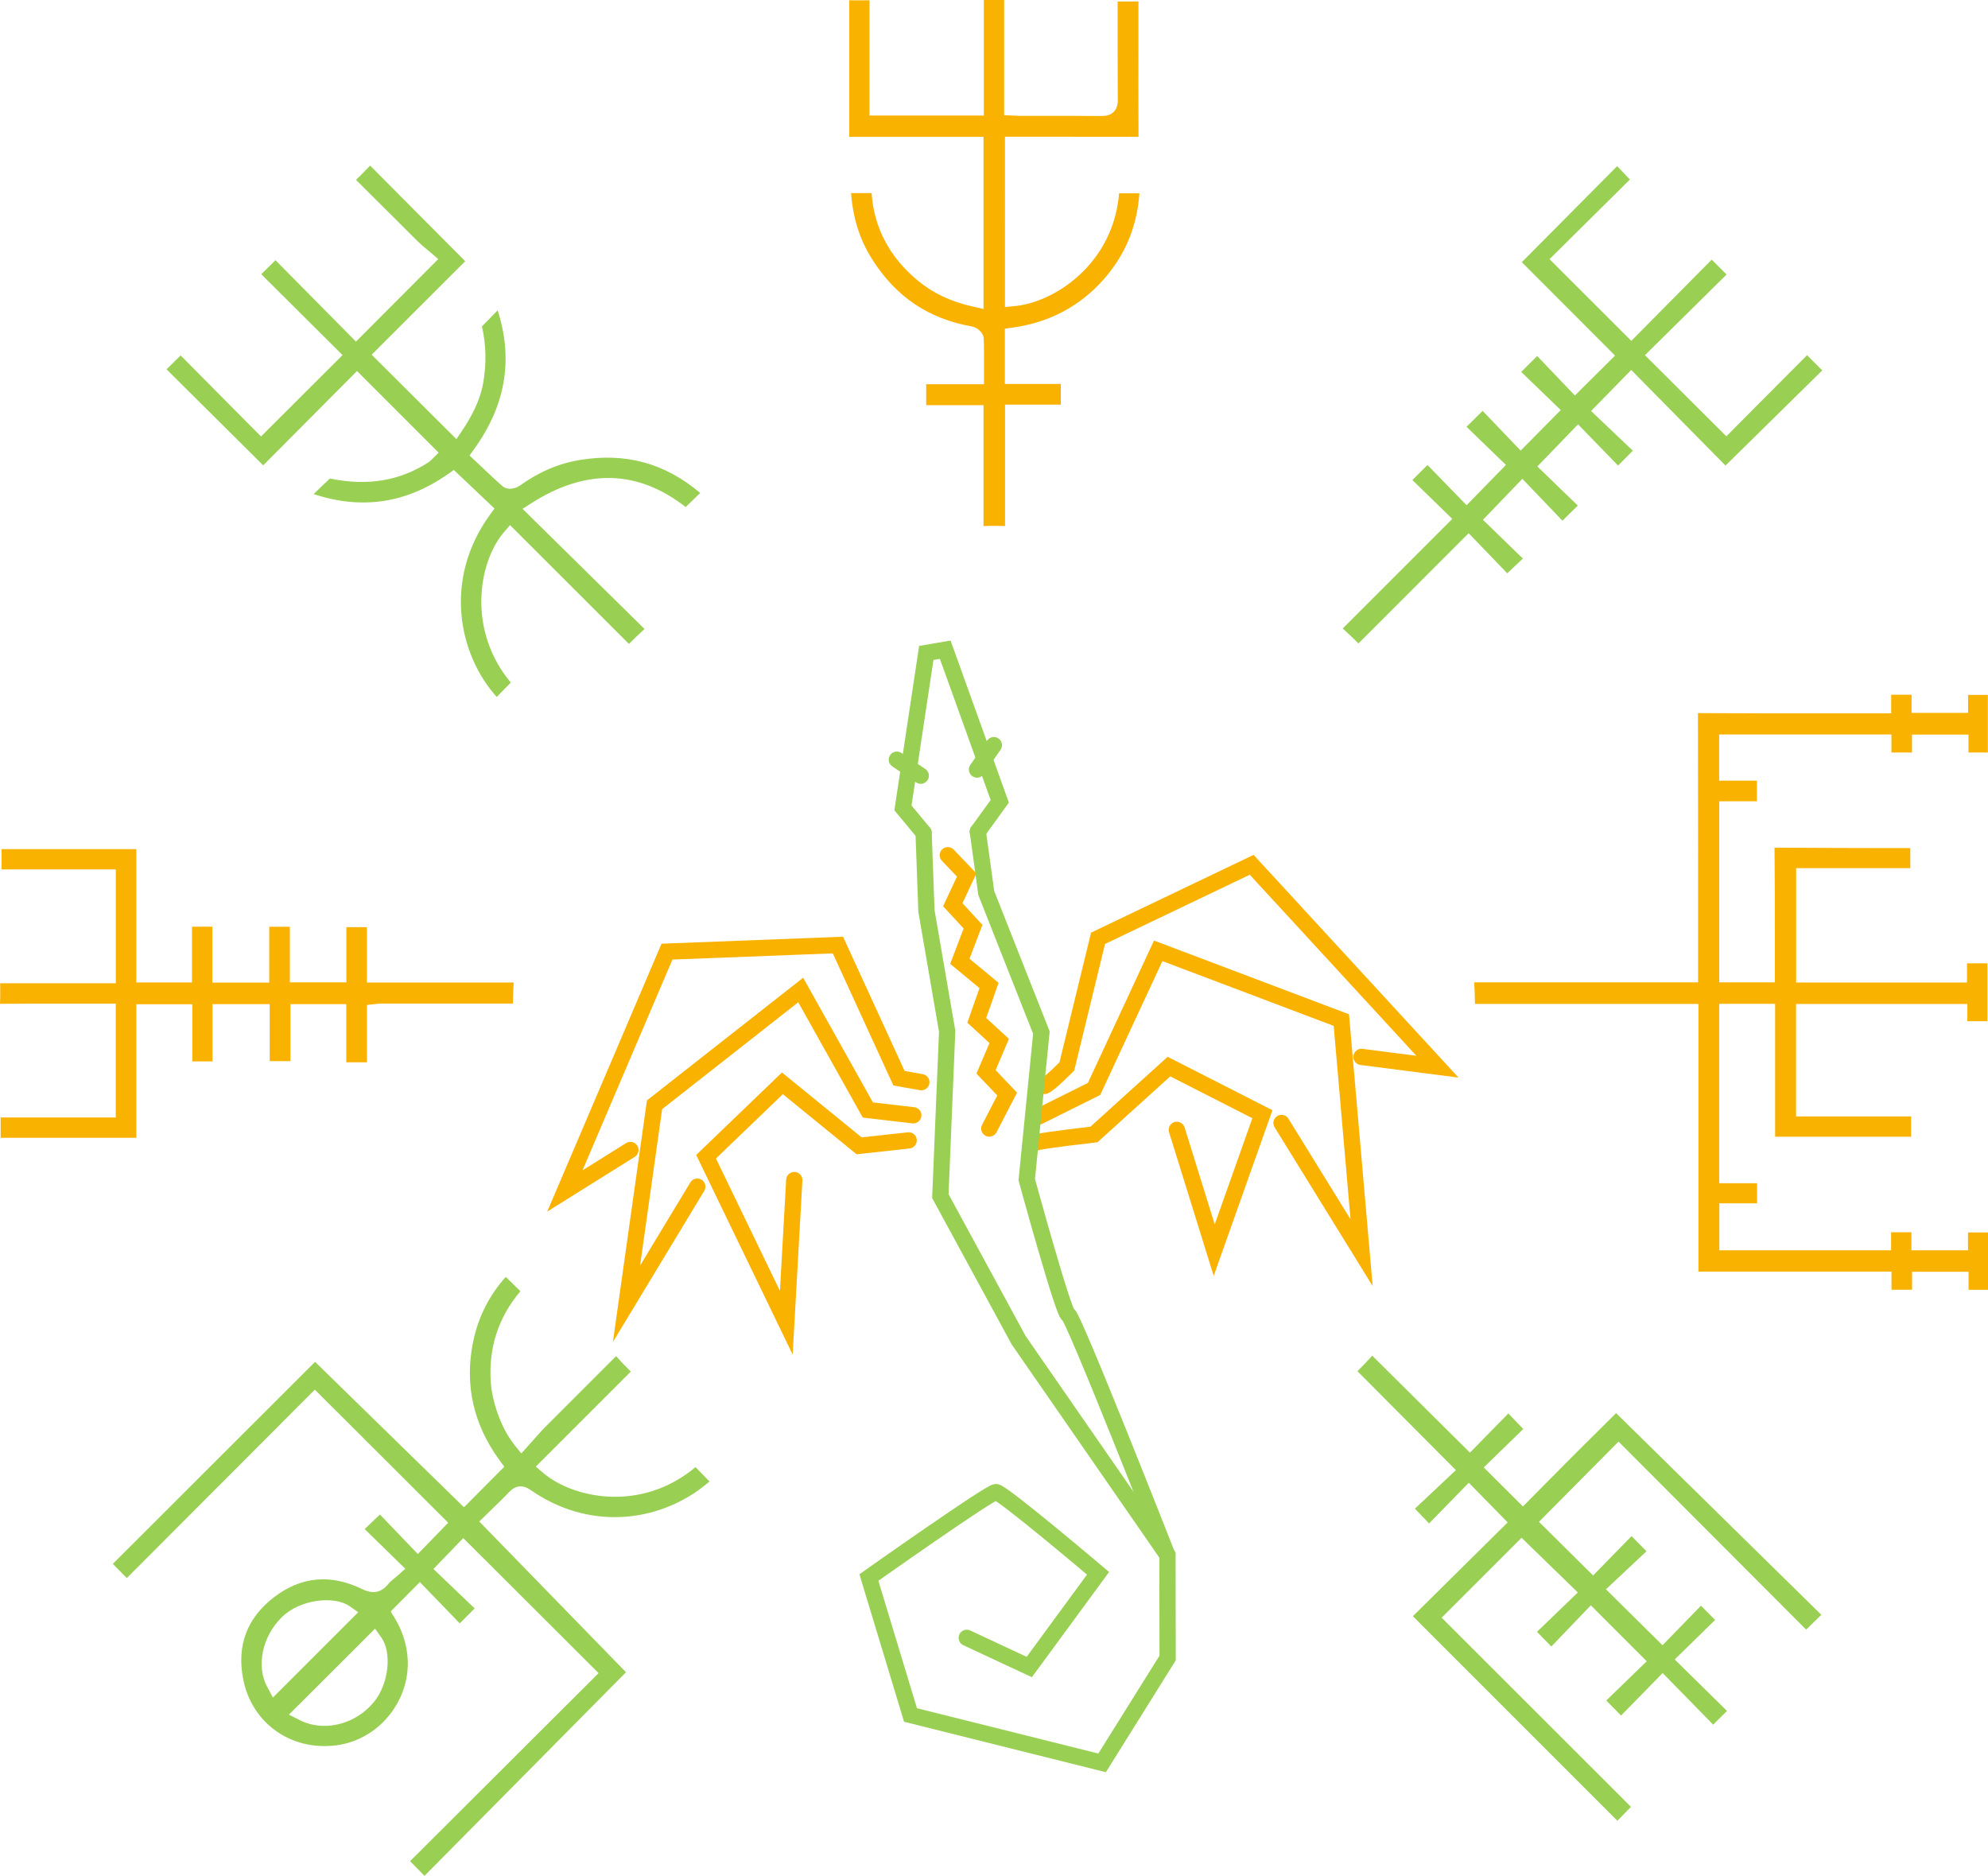 <?xml version="1.0" encoding="UTF-8"?> <svg xmlns="http://www.w3.org/2000/svg" viewBox="0 0 244.56 230.74"> <defs> <style>.d{fill:#fab200;}.e{stroke:#99cf52;}.e,.f{fill:none;stroke-linecap:round;stroke-miterlimit:10;stroke-width:2px;}.f{stroke:#fab200;}.g{fill:#99cf52;}</style> </defs> <g id="a"></g> <g id="b"> <g id="c"> <g> <path class="f" d="M128.5,133.58c.59-.22,2.74-2.39,2.74-2.39l3.84-15.77,18.9-9.04,22.85,24.83-9.34-1.2"></path> <polyline class="f" points="127.76 137.35 134.59 133.95 142.48 116.96 165.01 125.48 167.5 154.09 157.65 138.14"></polyline> <path class="f" d="M127.52,140.52c.59-.22,7.06-.97,7.06-.97l9.22-8.35,11.5,5.86-5.93,16.72-4.6-14.8"></path> <polyline class="e" points="113.62 102.44 111.08 99.38 113.95 80.32 116.28 79.92 122.99 98.57 120.29 102.3"></polyline> <path class="e" d="M113.62,102.44l.35,9.62,2.55,14.8-.84,20.27,9.64,17.74,18.3,26.42,.02,12.66-8.06,12.9-23.57-5.89-5.12-16.91s14.86-10.51,15.63-10.51,12.56,9.99,12.56,9.99l-8.46,11.53-7.69-3.59"></path> <path class="e" d="M120.29,102.3l1.04,7.56,6.78,17.16-1.8,18.09s4.56,16.68,5.11,16.63,12.18,29.56,12.18,29.56"></path> <polyline class="f" points="113.34 133.12 110.59 132.63 103.08 116.25 82.05 117.06 69.49 146.5 77.55 141.46"></polyline> <polyline class="f" points="112.35 137.19 106.76 136.54 98.5 121.78 80.52 135.9 77.07 160.38 85.78 145.97"></polyline> <polyline class="f" points="111.78 140.28 105.69 140.95 96.25 133.26 86.86 142.29 96.73 162.71 97.71 145.16"></polyline> <line class="e" x1="110.33" y1="93.45" x2="113.27" y2="95.42"></line> <line class="e" x1="122.26" y1="91.66" x2="120.19" y2="94.66"></line> <path class="f" d="M116.6,105.2c.28,.3,2.32,2.43,2.32,2.43l-1.71,3.66,2.49,2.7-1.62,4.26,3.59,2.97-1.51,4.29,2.76,2.54-1.62,3.8,2.6,2.73-2.2,4.24"></path> </g> <path class="g" d="M66.83,181.19l-.92-.78,11.69-11.69c-.62-.62-1.23-1.25-1.81-1.9-2.91,2.91-5.82,5.82-8.73,8.73-.47,.47-.92,.98-1.39,1.52-.22,.25-.44,.5-.67,.75l-.87,.97-.82-1.02c-1.79-2.23-2.77-5.53-2.93-7.66-.31-4.26,.91-8.05,3.64-11.28l-1.8-1.76c-2.07,2.31-3.43,5.03-4.04,8.1-1.04,5.22,.07,10.09,3.3,14.49l.56,.76-4.96,4.99-18.32-17.89-24.88,24.85,1.72,1.75,23.13-23.18,16.41,16.37-3.74,3.85-4.66-4.86-1.88,1.79,5,4.88-.88,.79c-.17,.15-.33,.29-.5,.42-.29,.23-.53,.44-.69,.64-1.13,1.44-2.4,1.06-3.27,.64-3.85-1.87-7.48-1.53-10.78,.99-3.35,2.56-4.64,5.96-3.82,10.12,1.06,5.39,5.85,8.81,11.39,8.13,5.42-.66,9.44-5.8,8.79-11.24-.19-1.6-.73-3.11-1.58-4.49l-.46-.74,3.59-3.62,4.91,5.08,1.83-1.84-5.07-4.85,3.67-3.8,16.65,16.61-23.19,23.13,1.77,1.81,24.79-25.05-18.05-18.54,1.63-1.59c.68-.66,1.38-1.33,2.04-2.03,.8-.85,1.69-.93,2.66-.25,6.1,4.28,13.77,4.45,20.02,.44,.68-.44,1.34-.97,1.98-1.49l-1.73-1.77c-6.71,5.62-15.04,3.84-18.73,.72Zm-33.97,26.3c-1.36-2.57-.6-6.17,1.79-8.54,2.29-2.27,6.49-2.66,8.33-1.39l1.09,.76-10.5,10.5-.7-1.33Zm13.16,1.84c-1.53,1.91-3.85,2.97-6.11,2.97-1.04,0-2.07-.22-3-.69l-1.37-.69,10.6-10.58,.76,1.07c1.34,1.89,.93,5.67-.87,7.92Z"></path> <path class="d" d="M63.2,120.86h-18.06v-6.81h-2.53v6.79h-6.95v-6.84h-2.54v6.87h-7v-6.88h-2.5v6.86h-6.85v-16.4H.19v2.5H14.25v14H.02v.05c.01,.85,.02,1.66-.02,2.48,2.99-.03,5.99-.02,8.98-.02h5.26v14H.08v2.5H16.77v-16.43h6.89v7.03h2.48v-7.04h7.04v7.01h2.55v-7.01h6.87v7.15h2.54v-7.05l1.18-.13c.18-.02,.31-.04,.44-.04h6.79c3.18,0,6.37,0,9.55,0,0-.86,.04-1.72,.09-2.58Z"></path> <path class="g" d="M61.96,65.52l.78-.93,14.63,14.62c.62-.63,1.27-1.24,1.92-1.84l-15.01-14.78,1.18-.75c6.67-4.23,13.03-4.05,18.89,.53l1.79-1.73c-4.33-3.66-9.18-4.99-14.79-4.06-2.63,.43-5.05,1.47-7.41,3.16-.4,.28-1.44,.67-2.13,.06-.92-.81-1.81-1.66-2.68-2.48l-1.37-1.29,.57-.79c3.88-5.4,4.83-11,2.89-17.07-.67,.68-1.31,1.33-1.93,1.98,.52,2.29,.57,4.65,.14,7.02-.43,2.35-1.58,4.29-2.53,5.73l-.75,1.12-10.43-10.39,11.51-11.5-11.7-11.76c-.57,.59-1.14,1.18-1.73,1.76,1.3,1.29,2.6,2.59,3.9,3.88,1.22,1.22,2.45,2.45,3.68,3.67,.35,.34,.73,.66,1.09,.96,.18,.15,.37,.3,.54,.45l.9,.78-10.12,10.15-9.9-10.01-1.75,1.72,10,9.95-10.03,10.01-9.89-9.97-1.73,1.71,11.89,11.81,11.54-11.6,10.04,10.04-.83,.83c-.16,.16-.29,.27-.42,.36-3.54,2.28-7.48,2.94-12.04,2.01-.03,0-.06-.01-.08-.02-.67,.62-1.33,1.26-2.01,1.92,5.94,1.94,11.36,1.14,16.51-2.45l.74-.52,5,4.74-.57,.79c-5.73,7.89-3.88,17.16,.85,22.39l1.73-1.77c-5.34-6.37-4.04-14.7-.88-18.46Z"></path> <path class="d" d="M121.02,38.01l-1.35-.3c-2.69-.6-4.9-1.65-6.77-3.2-3.48-2.88-5.38-6.5-5.68-10.76h-2.52c.22,3.07,1.07,5.75,2.6,8.16,2.92,4.6,6.92,7.3,12.22,8.24,.62,.11,1.48,.71,1.5,1.55,.04,1.12,.03,2.24,.03,3.4v2.16h-7.11v2.58h7.05v14.87c.43-.01,.84-.03,1.27-.03,.46,0,.92,.02,1.38,.03v-14.94h6.86v-2.54h-6.88v-6.8l.95-.13c4.5-.63,8.25-2.61,11.16-5.89,2.68-3.02,4.14-6.51,4.44-10.63h-2.5c-.72,8.69-7.94,13.41-12.83,13.87l-1.21,.12V16.82h5.81c3.54,0,7.08,0,10.62,.01-.02-4.07-.02-8.14-.01-12.21V.18h-2.56V3.15c0,3.05,0,6.09,.02,9.14,0,.42-.05,1.02-.51,1.48-.45,.45-1.06,.49-1.5,.5-2.37-.02-4.73-.02-7.1-.02h-2.86c-.19,0-.38,0-.6-.02l-1.41-.06V0h-2.5V14.21h-14.07V.04h-2.49V16.83h16.52v21.17Z"></path> <path class="g" d="M212.28,57.26l11.89-11.7-1.87-1.87-9.93,9.98-10.01-9.98,10.04-9.92-1.83-1.83-9.89,9.99-10.06-10.05,9.89-9.8-1.57-1.64-11.73,11.81,11.47,11.49-4.94,4.91-4.64-4.86-1.96,1.96,4.86,4.69-4.93,4.99-4.68-4.89-1.98,1.96,4.85,4.69-4.84,4.96-4.81-4.95-1.86,1.85,4.91,4.78-13.48,13.48c.66,.6,1.31,1.21,1.94,1.84l13.55-13.56,4.75,4.93,1.92-1.81-4.91-4.77,4.85-5.04,4.93,5.15,1.89-1.86-4.98-4.81,5.01-5.18,4.92,5.07,1.82-1.83-5.14-4.88,4.94-5.05,11.6,11.76Z"></path> <path class="g" d="M222.19,200.46l1.87-1.82-25.25-24.81-.98,.97c-1.29,1.27-2.61,2.58-3.92,3.89s-2.68,2.69-4.01,4.04l-2.55,2.58-4.82-4.8,4.86-4.73-1.84-1.91-4.72,4.82s-5.64-5.59-12.02-11.93c-.59,.65-1.19,1.29-1.82,1.91l12.11,12.17-5.04,4.74,1.74,1.82,4.89-5.01,4.78,4.88-11.66,11.54,25.16,25.16,1.67-1.71-23.29-23.27,9.83-9.83,6.92,6.73-5.02,4.84,1.76,1.81,4.86-5.07,6.88,6.88-4.98,4.83,1.82,1.85,5.12-5.23,6.21,6.35,1.7-1.69-6.43-6.33,4.97-4.86-1.74-1.75-4.73,4.86-6.96-6.88,4.99-4.68-1.84-1.86-4.73,4.84-6.66-6.6,9.79-9.87,23.09,23.14Z"></path> <path class="d" d="M242.1,151.6v2.2h-6.96v-2.22h-2.5v2.22h-21.13v-5.78h4.64v-2.47h-4.65v-22.07h6.87v16.35h16.73v-2.5h-14.15v-13.83h21.07v2.12h2.47v-7.12h-2.51v2.36h-21.02v-14.07h14.04v-2.47h-3.98c-4.24-.01-8.48-.02-12.72-.05,.04,3.59,.04,7.18,.04,10.77v5.8h-6.84v-22.27h4.63v-2.54h-4.64v-5.68h21.19v2.22h2.53v-2.21h6.95v2.21h2.38v-7.09h-2.43v2.21h-6.95v-2.23h-2.51v2.29h-7.24c-5.51,0-11.02,0-16.53-.03,.02,8.14,.02,16.28,.02,24.42v8.7h-27.54c.05,.88,.08,1.76,.09,2.65h27.49v32.93h23.75v2.23h2.53v-2.21h6.95v2.22h2.4v-7.06h-2.46Z"></path> </g> </g> </svg> 